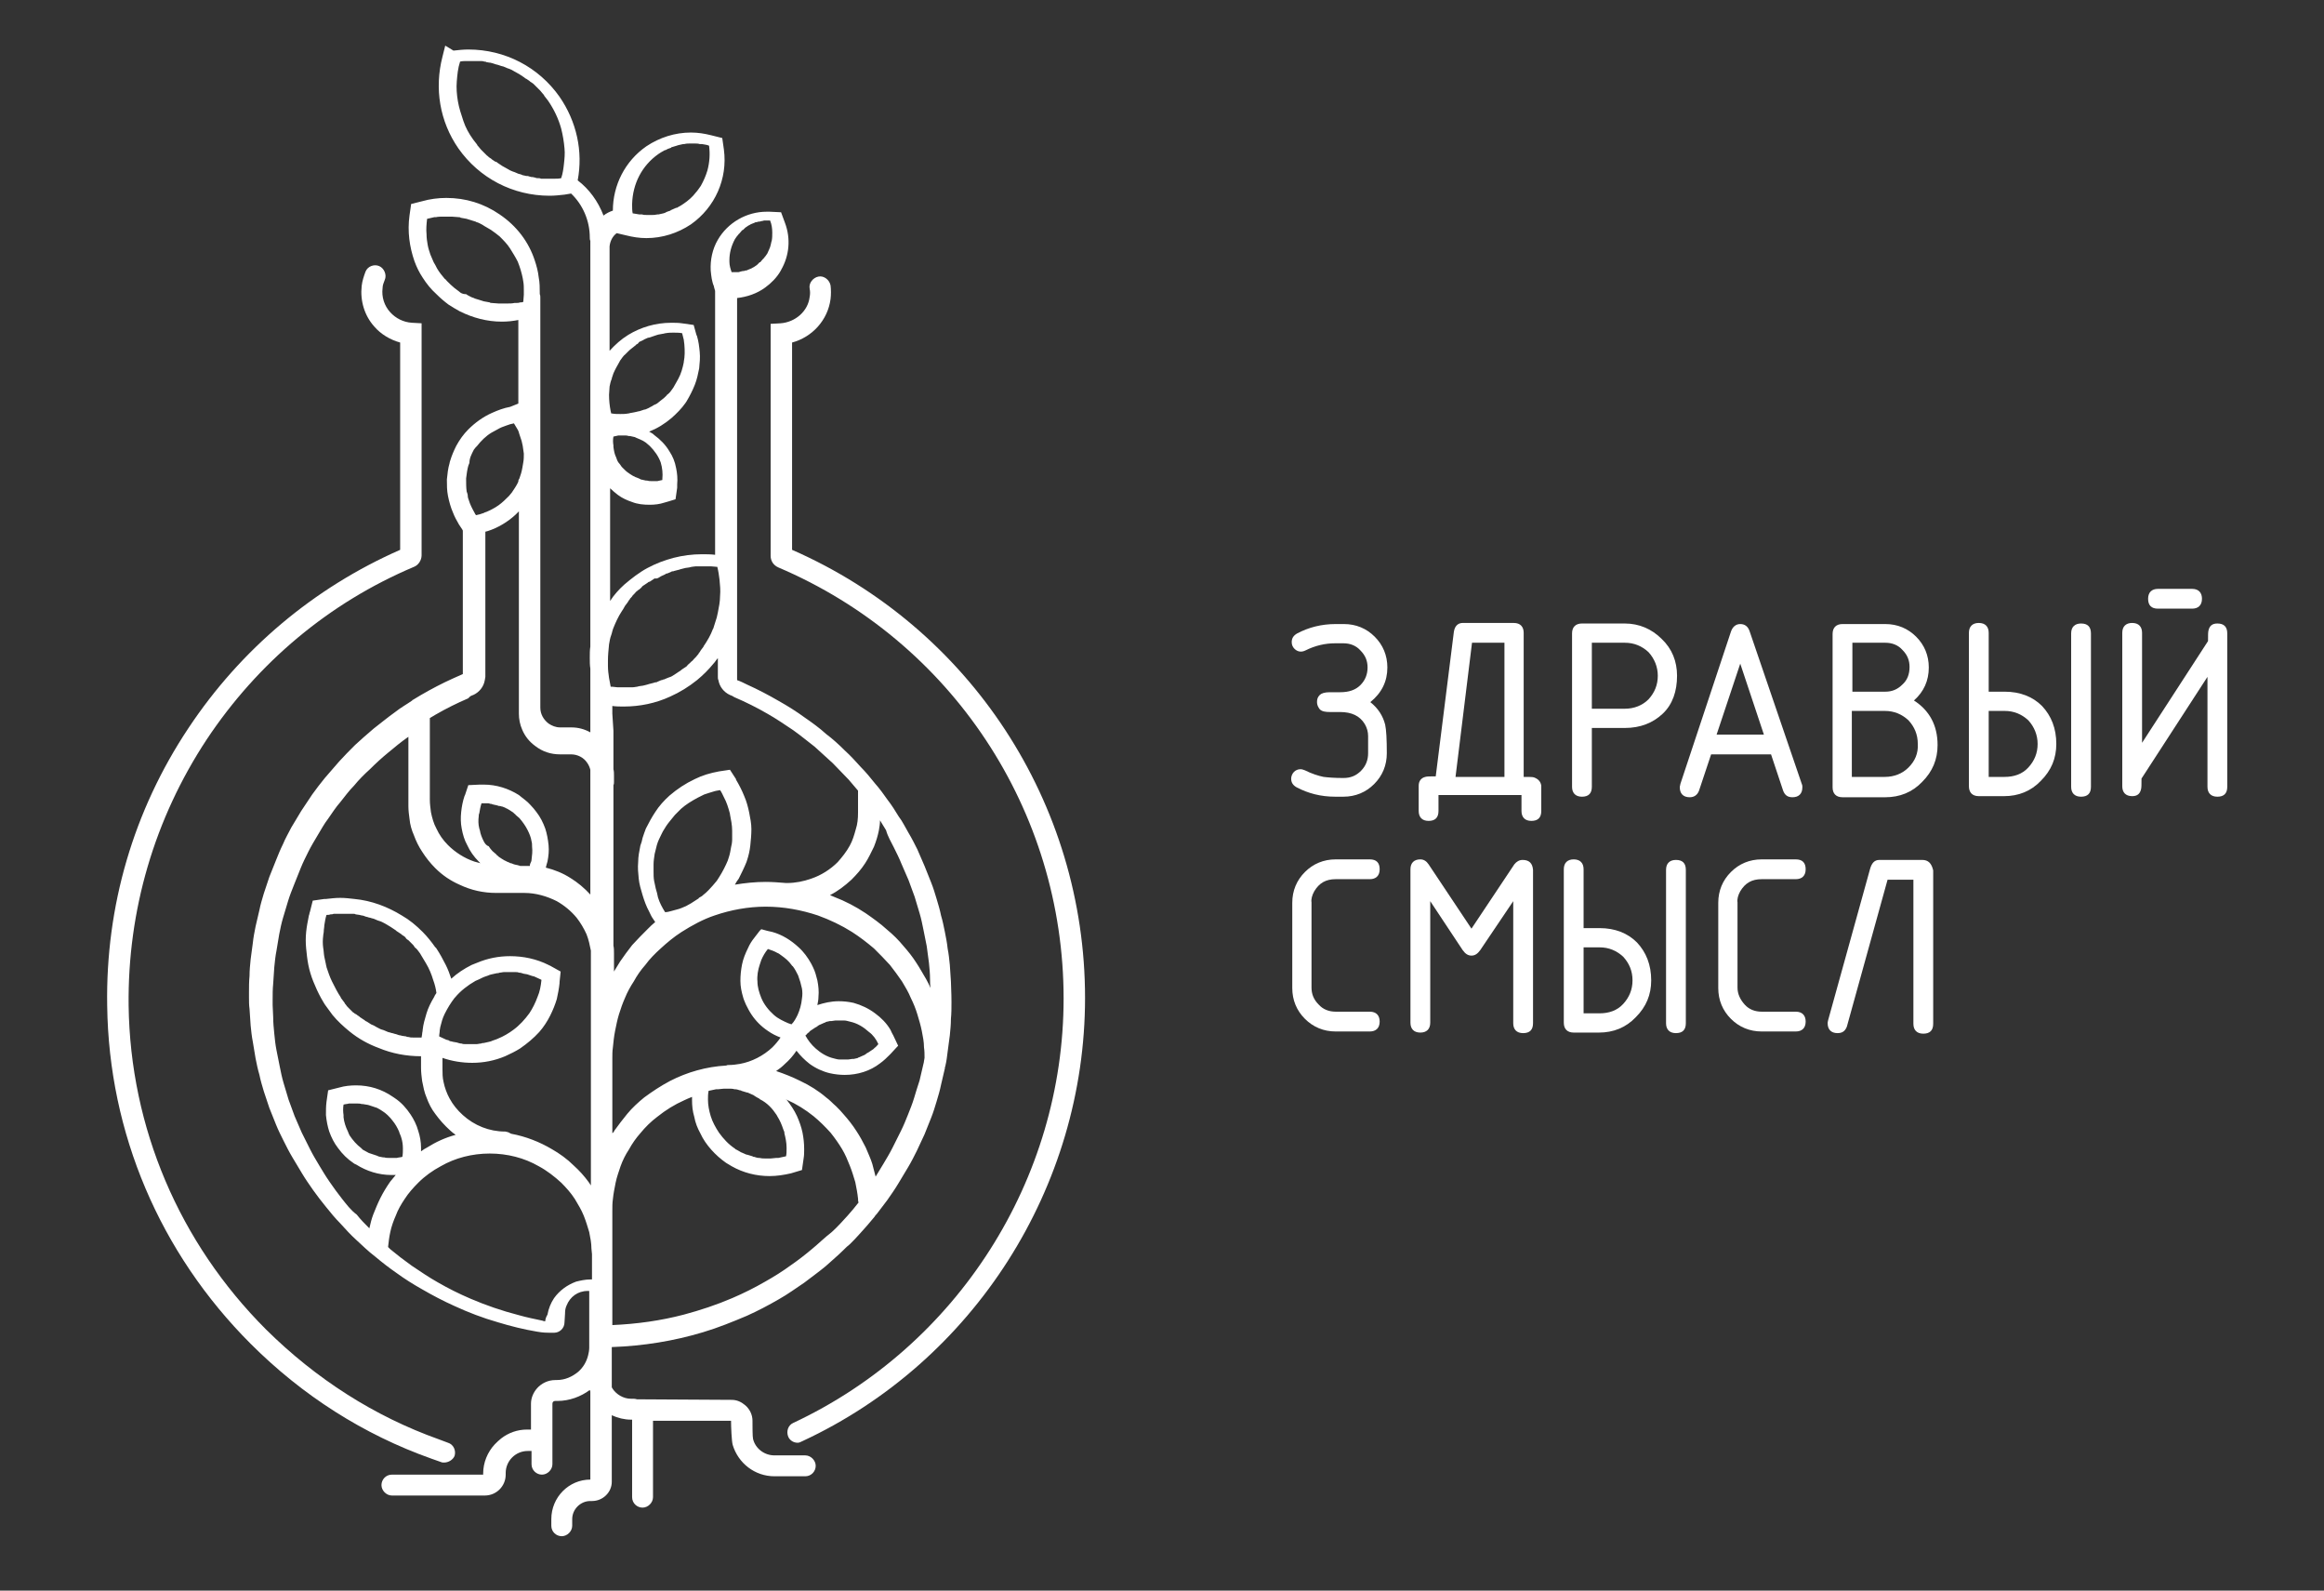 <?xml version="1.0" encoding="UTF-8"?> <!-- Generator: Adobe Illustrator 26.1.0, SVG Export Plug-In . SVG Version: 6.00 Build 0) --> <svg xmlns="http://www.w3.org/2000/svg" xmlns:xlink="http://www.w3.org/1999/xlink" id="Слой_1" x="0px" y="0px" viewBox="0 0 422.8 289.3" style="enable-background:new 0 0 422.8 289.3;" xml:space="preserve"><rect x="0" y="0" width="422.8" height="289.3" fill="#333333" stroke="none"/> <style type="text/css"> .st0{fill:#FFFFFF;} </style> <g id="Слой_1_00000067958741611266289350000017141564057256284847_"> <g> <g> <g> <path class="st0" d="M252.4,121.4c0-2.2-0.8-4.1-2.3-5.6c-1.5-1.5-3.4-2.3-5.6-2.3h-1.5c-2.6,0-4.9,0.6-7,1.7 c-0.7,0.4-1,0.9-1,1.6c0,0.5,0.2,0.9,0.5,1.2c0.5,0.5,1.2,0.7,2,0.3c1.8-0.9,3.6-1.3,5.4-1.3h1.5c1.2,0,2.3,0.4,3.1,1.3 c0.9,0.9,1.3,1.9,1.3,3.1s-0.4,2.3-1.3,3.2c-0.9,0.9-2.1,1.3-3.7,1.3c-0.2,0-0.6,0-1,0c-0.4,0-0.8,0-0.9,0 c-0.9,0-1.5,0.2-1.8,0.5c-0.4,0.4-0.5,0.8-0.5,1.3s0.2,0.9,0.5,1.3c0.4,0.4,1,0.5,1.9,0.5c0.2,0,0.5,0,0.9,0c0.4,0,0.7,0,0.9,0 c2.1,0,3.6,0.7,4.5,2.2c0.4,0.7,0.6,1.4,0.6,2.2v3.1c0,1.2-0.4,2.3-1.3,3.2c-0.9,0.9-1.9,1.3-3.2,1.3c-1.6,0-2.8-0.1-3.6-0.2 c-1-0.2-2.2-0.6-3.4-1.2c-0.3-0.1-0.5-0.2-0.8-0.2c-0.5,0-0.9,0.2-1.2,0.5c-0.3,0.3-0.5,0.8-0.5,1.2c0,0.7,0.3,1.2,1,1.6 c2.1,1.1,4.4,1.7,7,1.7h1.5c2.2,0,4.1-0.8,5.6-2.3c1.5-1.5,2.3-3.4,2.3-5.6c0-2.6-0.1-4.3-0.3-5.2c-0.4-1.6-1.3-3-2.7-4.1 C251.4,126,252.4,123.9,252.4,121.4z"></path> <path class="st0" d="M279.1,141.4c-0.2-0.1-0.9-0.1-1.9-0.1v-26.2c0-1.1-0.6-1.8-1.8-1.8h-9.3c-0.6,0-1.4,0.3-1.6,1.6l-3.3,26.3 c-1,0-1.6,0-1.9,0.1c-0.8,0.2-1.2,0.8-1.2,1.6v4.6c0,1.1,0.6,1.8,1.8,1.8s1.8-0.6,1.8-1.8v-2.9h15.1v2.9c0,1.1,0.6,1.8,1.8,1.8 s1.8-0.6,1.8-1.8v-4.6C280.3,142.2,279.9,141.7,279.1,141.4z M273.7,116.9v24.4h-8.9l3-24.4H273.7z"></path> <path class="st0" d="M295.6,113.4h-7.8c-1.1,0-1.8,0.6-1.8,1.8v27.9c0,1.1,0.6,1.8,1.8,1.8s1.8-0.6,1.8-1.8v-10.7h6 c2.8,0,5.1-0.9,6.9-2.6s2.6-4.1,2.6-6.9c0-2.6-0.9-4.9-2.8-6.7C300.5,114.4,298.2,113.4,295.6,113.4z M301.6,122.9 c0,1.7-0.6,3.1-1.7,4.3c-1.1,1.1-2.6,1.7-4.3,1.7h-6v-12h6c1.7,0,3.1,0.6,4.3,1.7C301,119.8,301.6,121.3,301.6,122.9z"></path> <path class="st0" d="M318.3,114.8c-0.3-0.9-0.9-1.3-1.7-1.3s-1.4,0.5-1.7,1.4l-9.2,27.7c0,0.2-0.1,0.3-0.1,0.6 c0,1.1,0.6,1.8,1.8,1.8c0.8,0,1.4-0.4,1.7-1.2l2.2-6.6h10.9l2.2,6.6c0.3,0.8,0.8,1.2,1.7,1.2c1.1,0,1.8-0.6,1.8-1.8 c0-0.2,0-0.4-0.1-0.6L318.3,114.8z M320.9,133.6h-8.6l4.3-12.9L320.9,133.6z"></path> <path class="st0" d="M348.2,127.4c1.8-1.6,2.7-3.6,2.7-6c0-2.2-0.8-4.1-2.3-5.6s-3.4-2.3-5.6-2.3h-7.8c-1.1,0-1.8,0.6-1.8,1.8 v27.9c0,1.1,0.6,1.8,1.8,1.8h7.8c2.6,0,4.9-0.9,6.7-2.8c1.9-1.9,2.8-4.1,2.8-6.7C352.5,131.9,351,129.2,348.2,127.4z M346.1,124.5c-0.9,0.9-1.9,1.3-3.1,1.3h-6v-8.9h6c1.2,0,2.3,0.4,3.1,1.3c0.9,0.9,1.3,1.9,1.3,3.1 C347.4,122.6,347,123.7,346.1,124.5z M347.2,139.6c-1.1,1.1-2.6,1.7-4.3,1.7h-6v-12h6c1.7,0,3.1,0.6,4.3,1.7 c1.1,1.2,1.7,2.6,1.7,4.3C349,137,348.4,138.4,347.2,139.6z"></path> <path class="st0" d="M364.7,125.8h-2.9v-10.7c0-1.1-0.6-1.8-1.8-1.8c-1.1,0-1.8,0.6-1.8,1.8v27.9c0,1.1,0.6,1.8,1.8,1.8h4.6 c2.6,0,4.9-0.9,6.7-2.8c1.9-1.9,2.8-4.1,2.8-6.7c0-2.8-0.9-5.1-2.6-6.9C369.8,126.7,367.5,125.8,364.7,125.8z M370.7,135.3 c0,1.7-0.6,3.1-1.7,4.3c-1.1,1.2-2.6,1.7-4.3,1.7h-2.9v-12h2.9c1.7,0,3.1,0.6,4.3,1.7C370.1,132.2,370.7,133.7,370.7,135.3z"></path> <path class="st0" d="M378.6,113.4c-1.1,0-1.8,0.6-1.8,1.8v27.9c0,1.1,0.6,1.8,1.8,1.8s1.8-0.6,1.8-1.8v-27.9 C380.4,114,379.8,113.4,378.6,113.4z"></path> <path class="st0" d="M403.4,113.4c-0.9,0-1.4,0.4-1.6,1.2c-0.1,0.3-0.1,0.9-0.1,2l-12,18.5v-20c0-1.1-0.6-1.8-1.8-1.8 c-1.1,0-1.8,0.6-1.8,1.8v27.9c0,1.1,0.6,1.8,1.8,1.8c0.9,0,1.4-0.4,1.6-1.2c0.1-0.3,0.1-0.9,0.1-2l12-18.5v20 c0,1.1,0.6,1.8,1.8,1.8s1.8-0.6,1.8-1.8v-27.9C405.2,114,404.6,113.4,403.4,113.4z"></path> <path class="st0" d="M392.6,110.7h6.2c1.1,0,1.8-0.6,1.8-1.8c0-1.1-0.6-1.8-1.8-1.8h-6.2c-1.1,0-1.8,0.6-1.8,1.8 S391.4,110.7,392.6,110.7z"></path> <path class="st0" d="M239.1,162.1c0.9-1.5,2.1-2.2,3.9-2.2h6.2c1.1,0,1.8-0.6,1.8-1.8s-0.6-1.8-1.8-1.8h-6.2 c-2.2,0-4.1,0.8-5.6,2.3c-1.5,1.5-2.3,3.4-2.3,5.6v15.5c0,2.2,0.8,4.1,2.3,5.6c1.5,1.5,3.4,2.3,5.6,2.3h6.2 c1.1,0,1.8-0.6,1.8-1.8c0-1.1-0.6-1.8-1.8-1.8h-6.2c-1.2,0-2.3-0.4-3.1-1.3c-0.9-0.9-1.3-1.9-1.3-3.1v-15.5 C238.5,163.6,238.7,162.8,239.1,162.1z"></path> <path class="st0" d="M277,156.4c-0.6,0-1.1,0.3-1.5,0.8l-7.8,11.7l-7.8-11.7c-0.4-0.6-0.9-0.9-1.5-0.9c-1.1,0-1.8,0.6-1.8,1.8 v27.9c0,1.1,0.6,1.8,1.8,1.8c1.1,0,1.8-0.6,1.8-1.8v-22.1l5.9,8.9c0.5,0.7,1,1,1.6,1c0.6,0,1.1-0.3,1.6-1l6-8.9v22.2 c0,1.1,0.6,1.8,1.8,1.8s1.8-0.6,1.8-1.8v-27.9C278.8,157,278.2,156.4,277,156.4z"></path> <path class="st0" d="M291,168.8h-2.9v-10.7c0-1.1-0.6-1.8-1.8-1.8c-1.1,0-1.8,0.6-1.8,1.8v27.9c0,1.1,0.6,1.8,1.8,1.8h4.6 c2.6,0,4.9-0.9,6.7-2.8c1.9-1.9,2.8-4.1,2.8-6.7c0-2.8-0.9-5.1-2.6-6.9C296.1,169.7,293.8,168.8,291,168.8z M297,178.3 c0,1.7-0.6,3.1-1.7,4.3c-1.1,1.2-2.6,1.7-4.3,1.7h-2.9v-12h2.9c1.7,0,3.1,0.6,4.3,1.7C296.4,175.2,297,176.6,297,178.3z"></path> <path class="st0" d="M304.9,156.4c-1.1,0-1.8,0.6-1.8,1.8v27.9c0,1.1,0.6,1.8,1.8,1.8s1.8-0.6,1.8-1.8v-27.9 C306.7,157,306.1,156.4,304.9,156.4z"></path> <path class="st0" d="M316.6,162.1c0.9-1.5,2.1-2.2,3.9-2.2h6.2c1.1,0,1.8-0.6,1.8-1.8s-0.6-1.8-1.8-1.8h-6.2 c-2.2,0-4.1,0.8-5.6,2.3c-1.5,1.5-2.3,3.4-2.3,5.6v15.5c0,2.2,0.8,4.1,2.3,5.6c1.5,1.5,3.4,2.3,5.6,2.3h6.2 c1.1,0,1.8-0.6,1.8-1.8c0-1.1-0.6-1.8-1.8-1.8h-6.2c-1.2,0-2.3-0.4-3.1-1.3s-1.3-1.9-1.3-3.1v-15.5 C316,163.6,316.2,162.8,316.6,162.1z"></path> <path class="st0" d="M349.7,156.4h-7.8c-0.9,0-1.4,0.6-1.7,1.7l-7.6,27.4c-0.1,0.4-0.1,0.5-0.1,0.6c0,1.1,0.6,1.8,1.8,1.8 c0.9,0,1.4-0.4,1.7-1.2l7.4-26.7h4.7v26.2c0,1.1,0.6,1.8,1.8,1.8s1.8-0.6,1.8-1.8v-27.9C351.4,157,350.8,156.4,349.7,156.4z"></path> </g> </g> </g> <g> <path class="st0" d="M80.8,266c-0.2,0-0.4,0-0.6-0.1c-0.6-0.2-1.1-0.4-1.7-0.6c-12.4-4.4-23.5-11.5-32.9-20.9 c-16.5-16.5-25.8-38.3-26.1-61.5c-0.3-18.1,4.8-35.5,14.8-50.5c9.5-14.3,22.8-25.5,38.5-32.4V62.3c-1.8-0.5-3.5-1.5-4.7-2.9 c-1.8-2-2.6-4.7-2.3-7.4c0.1-0.9,0.4-1.8,0.7-2.6c0.4-1,1.6-1.4,2.5-1s1.4,1.6,1,2.5c-0.2,0.5-0.4,1-0.4,1.5 c-0.2,1.6,0.3,3.2,1.4,4.4c1,1.1,2.4,1.8,3.9,1.9l1.8,0.1V101c0,0.9-0.6,1.8-1.4,2.1c-15.4,6.5-28.4,17.4-37.7,31.4 c-9.5,14.4-14.4,31.1-14.2,48.4c0.3,22.2,9.2,43.1,25,58.9c9.1,9,19.7,15.8,31.5,20c0.5,0.2,1.1,0.4,1.6,0.6 c1,0.3,1.5,1.4,1.2,2.4C82.4,265.5,81.6,266,80.8,266z M73.6,99.6L73.6,99.6L73.6,99.6z M145.1,262.4c-0.7,0-1.4-0.4-1.7-1.1 c-0.4-1,0-2.1,0.9-2.5c29.9-14,49.2-44.3,49.2-77.2c0-34.2-20.4-65-51.9-78.4c-0.9-0.4-1.4-1.2-1.4-2.1V58.9l1.8-0.1 c2.7-0.2,5-2.2,5.3-4.8c0.1-0.5,0.1-1,0-1.5c-0.2-1,0.6-2,1.6-2.2c1-0.2,2,0.6,2.2,1.6c0.1,0.8,0.1,1.7,0,2.5 c-0.5,3.8-3.3,6.9-7,7.9V100c32.4,14.2,53.3,46.1,53.3,81.5c0,34.4-20.2,66.1-51.4,80.6C145.6,262.3,145.4,262.4,145.1,262.4z"></path> <g> <path class="st0" d="M173,178.5c-0.1-1-0.1-2-0.2-3c-0.1-1-0.2-2-0.4-3c-0.1-1-0.3-2-0.5-3c-0.2-1-0.4-2-0.7-3 c-0.2-1-0.5-2-0.8-3c-0.3-1-0.6-2-1-3c-0.4-1-0.8-2-1.2-3c-0.4-1-0.9-2-1.3-3c-0.5-1-1-2-1.6-3c-0.6-1-1.1-2.1-1.8-3 c-0.6-1-1.3-2.1-2-3c-0.7-1-1.5-2.1-2.3-3c-0.8-1-1.7-2.1-2.6-3c-0.9-1-1.9-2.1-2.9-3c-1.1-1.1-2.2-2.1-3.4-3 c-1.2-1.1-2.6-2.1-3.9-3c-1.5-1.1-3.1-2.1-4.7-3c-1.9-1.1-3.8-2.1-5.8-3c-0.6-0.3-1.2-0.6-1.8-0.8v-2.2v-3v-3v-3v-3v-3.1v-3v-3 v-3v-3v-3v-3v-3v-3v-3v-3v-3v-3v-3v-3v-3v-3v-3v-1.2c1.8-0.2,3.6-0.8,5.1-1.9c1.1-0.8,2.1-1.8,2.8-3c0-0.1,0.1-0.1,0.1-0.2 c1.5-2.6,1.8-5.7,0.7-8.6l-0.7-1.9l-2.1-0.1c-0.2,0-0.3,0-0.5,0c-3.7,0-7.1,2-8.9,5.1c-1,1.7-1.4,3.7-1.3,5.6 c0.1,1,0.2,2,0.6,2.9l0,0.1l0.2,0.7v2.4v3v3v3v3v3v3v3v3v3v3v3v3v3v3v3v0.6c-0.8-0.1-1.6-0.1-2.4-0.1c-3.5,0-6.9,0.9-9.9,2.5 c-1.5,0.8-2.9,1.9-4.2,3c-1,0.9-1.9,1.9-2.6,3v-3v-3v-3v-3v-3v-3v-2.5c0.4,0.4,0.9,0.8,1.4,1.2c0.8,0.6,1.7,1,2.6,1.3 c1,0.4,2.1,0.5,3.2,0.5c0.9,0,1.8-0.1,2.7-0.4l0.7-0.2l1.3-0.4l0.3-2.1c0-0.2,0-0.4,0-0.6c0.1-1,0-2.1-0.2-3 c-0.2-1.1-0.6-2.1-1.2-3c-0.7-1.2-1.7-2.2-2.8-3c0,0-0.1-0.1-0.1-0.1c-0.2-0.2-0.5-0.3-0.8-0.5c1.5-0.6,2.8-1.4,4.1-2.5 c0.9-0.8,1.8-1.7,2.5-2.7c0.1-0.1,0.1-0.2,0.2-0.3c0.6-1,1.1-2,1.5-3c0.4-1,0.6-2,0.8-3c0.1-1,0.2-2,0.1-3 c-0.1-1-0.2-1.9-0.5-2.9l-0.1-0.2l-0.5-1.8l-2.1-0.3c-0.7-0.1-1.3-0.1-2-0.1c-2.8,0-5.5,0.8-7.8,2.2c-1.3,0.8-2.4,1.8-3.4,2.9 v-2.9v-3v-3v-3v-3v-4c0-0.1,0-0.1,0-0.1c0.1-1,0.6-1.9,1.3-2.4l1.7,0.4c1.2,0.3,2.4,0.5,3.7,0.5c2.9,0,5.7-0.9,8.1-2.5 c4.4-3.1,6.7-8.3,6-13.6l-0.3-2.1l-2-0.5c-1.2-0.3-2.4-0.5-3.7-0.5c-2.9,0-5.7,0.9-8.1,2.5c-3.9,2.7-6.1,7.1-6.1,11.7 c-0.6,0.2-1.2,0.5-1.7,0.9c-1-2.6-2.6-4.8-4.7-6.4c1-5.3-0.2-10.7-3.3-15.2c-3.8-5.4-9.9-8.6-16.6-8.6l0,0 c-0.9,0-1.8,0.1-2.7,0.2L81,8.3l-0.5,2c-1.5,5.8-0.5,11.8,2.9,16.7c3.8,5.4,9.9,8.6,16.6,8.6c0.9,0,1.8-0.1,2.7-0.2l1.2-0.2 c2.1,2,3.4,4.9,3.4,8c0,0.2,0,0.4,0.1,0.6c0,0,0,0,0,0v3.7v3v3v3v3v3v3v3v3v3v3v3v3v3v3v3v3v3v3v3v3v3v3v3v1.1 c-0.1,0.6-0.1,1.3-0.1,2c0,0.7,0,1.4,0.1,2v1v3v3v3v1.6c-1.1-0.6-2.2-0.9-3.5-0.9h-2c-0.8,0-1.5-0.3-2.1-0.7 c-0.9-0.7-1.5-1.7-1.5-2.9v-0.1v-3v-3v-3v-3v-3v-3v-3v-3.1v-3v-3v-3v-3v-3v-3v-3v-3v-3v-3v-3v-3v-3v-3v-3v-3v-2.4 c0-0.2,0-0.4-0.1-0.6c0-0.1,0-0.1,0-0.1c0-1,0-2-0.2-3c-0.1-1-0.4-2.1-0.7-3c-1.1-3.4-3.3-6.3-6.4-8.4c-2.9-2-6.2-3-9.7-3 c-1.5,0-3,0.2-4.4,0.6l-2,0.5l-0.3,2.1c-0.4,2.9,0,5.7,0.9,8.3c0.4,1.1,0.9,2.1,1.5,3c0.7,1.1,1.5,2.1,2.5,3 c0.7,0.7,1.4,1.3,2.2,1.9c0.6,0.4,1.3,0.8,2,1.2c2.4,1.2,5,1.9,7.7,1.9c1,0,2-0.1,3-0.3v1.5v3v3v3v3v1.7L92.8,74 c-1.1,0.2-2.2,0.6-3.3,1.1c-1.6,0.7-3.1,1.8-4.3,3c-0.9,0.9-1.6,1.9-2.2,3c-0.4,0.8-0.8,1.7-1.1,2.7c0,0.1-0.1,0.2-0.1,0.4 c-0.3,1-0.4,2-0.5,3c0,1,0,2,0.2,3c0.2,1,0.5,2.1,0.9,3c0.3,0.8,0.7,1.5,1.1,2.2l0.6,0.9l0.1,0.2v2.9v3v3v3v3v3v3v3v2.2 c-0.6,0.3-1.2,0.5-1.8,0.8c-2,0.9-3.9,1.9-5.8,3c-0.5,0.3-1,0.6-1.5,0.9c0,0-0.1,0-0.1,0.1c-1,0.7-2.1,1.3-3.1,2.1 c-1.4,1-2.6,2-3.9,3c-1.2,1-2.3,2-3.4,3c-1,1-2,2-2.9,3c-0.9,1-1.7,2-2.6,3c-0.8,1-1.6,2-2.3,3c-0.7,1-1.3,2-2,3 c-0.6,1-1.2,2-1.8,3c-0.5,1-1.1,2-1.5,3c-0.5,1-0.9,2-1.3,3c-0.4,1-0.8,2-1.2,3c-0.3,1-0.7,2-1,3c-0.3,1-0.6,2-0.8,3 c-0.2,1-0.5,2-0.7,3c-0.2,1-0.4,2-0.5,3c-0.1,1-0.3,2-0.4,3c-0.1,1-0.2,2-0.2,3c-0.1,1-0.1,2-0.1,3c0,0.3,0,0.6,0,0.9 c0,0.7,0,1.4,0.1,2.1c0.1,1,0.1,2,0.2,3c0.1,1,0.2,2,0.4,3c0.2,1,0.3,2,0.5,3c0.2,1,0.4,2,0.7,3c0.2,1,0.5,2,0.8,3 c0.3,1,0.7,2,1,3c0.4,1,0.8,2,1.2,3c0.4,1,0.9,2,1.4,3c0.5,1,1,2,1.6,3c0.6,1,1.2,2,1.8,3c0.6,1,1.3,2,2,3c0.7,1,1.5,2,2.3,3 c0.8,1,1.7,2.1,2.6,3c0.9,1,1.9,2.1,2.9,3c1.1,1,2.2,2.1,3.4,3c1.3,1.1,2.6,2.1,3.9,3c1.5,1.1,3.1,2.1,4.7,3 c1.9,1.1,3.8,2.1,5.8,3c2.6,1.2,5.2,2.2,8,3c2.3,0.7,4.7,1.3,7.1,1.7c1.1,0.2,1.9,0.2,2.3,0.2c0.4,0,0.6,0,0.7,0c0,0,0.1,0,0.1,0 c1,0,1.9-0.8,1.9-1.9v0l0.1-1.6c0,0,0,0,0-0.1c0-0.5,0.1-1,0.3-1.4c0.6-1.5,2-2.6,3.8-2.6h0.3c0,0,0,0,0,0v2.6v3v3v0.1l0,1.6 c0,0.5-0.1,1-0.2,1.4c-0.3,1.2-0.9,2.2-1.8,3c-1.1,0.9-2.4,1.5-3.9,1.5H101c-1.3,0-2.5,0.6-3.3,1.5c-0.7,0.8-1.1,1.8-1.1,2.8v0.2 v3v1.5h-0.7c-1.8,0-3.4,0.6-4.7,1.6c-0.4,0.3-0.8,0.7-1.2,1.1c-1.3,1.4-2.1,3.3-2.1,5.3v0.2H71.3c-1.1,0-1.9,0.9-1.9,1.9 s0.9,1.9,1.9,1.9h16.9c2.1,0,3.8-1.7,3.8-3.8v-0.3c0-2.2,1.8-4,4-4h0.7v2.4c0,1.1,0.9,1.9,1.9,1.9s1.9-0.9,1.9-1.9v-2.1v-2.7v-3 v-3v-0.2c0-0.3,0.2-0.5,0.5-0.5h0.4c2.2,0,4.3-0.8,5.9-2c0,0.1,0.1,0.2,0.1,0.3v2.4v3v3v3v4.6c-3.9,0-7.1,3.2-7.1,7.2v1.2 c0,1.1,0.9,1.9,1.9,1.9s1.9-0.9,1.9-1.9v-1.2c0-1.8,1.5-3.3,3.3-3.3h0.3c2,0,3.6-1.6,3.6-3.5v-5v-3v-3v-1.1 c1.1,0.5,2.3,0.8,3.5,0.8h0.2v0.3v3v2.8v8c0,1.1,0.9,1.9,1.9,1.9s1.9-0.9,1.9-1.9v-8.3v-2.4v-3v-0.2l12.8,0h1.4v0.1v0.1 c0,0.8,0.1,3.5,0.3,4.2c1,3.3,4,5.7,7.6,5.7h5.6c1.1,0,1.9-0.9,1.9-1.9s-0.9-1.9-1.9-1.9h-5.6c-1.9,0-3.5-1.3-3.9-3 c-0.1-0.3-0.1-2.6-0.1-3v-0.1v-0.2c0-1.1-0.5-2.1-1.3-2.8c-0.7-0.6-1.5-1-2.5-1l-17.2-0.1c-0.3-0.1-0.5-0.1-0.8-0.1h-0.3 c-1.4,0-2.7-0.8-3.4-1.9c0-0.1-0.1-0.1-0.1-0.2v-2.9v-3v-3V245c5.7-0.2,11.3-1.1,16.6-2.7c2.7-0.8,5.4-1.9,8-3 c2-0.9,3.9-1.9,5.8-3c1.6-0.9,3.1-2,4.6-3c1.3-1,2.7-2,3.9-3c1.1-1,2.3-2,3.3-3c0.4-0.4,0.7-0.7,1.1-1c0.6-0.6,1.3-1.3,1.9-2 c0.9-1,1.8-2,2.6-3c0.1-0.2,0.2-0.3,0.4-0.5c0,0,0,0,0,0c0.6-0.8,1.3-1.7,1.9-2.5c0.7-1,1.4-2,2-3c0.6-1,1.2-2,1.8-3 c0.6-1,1.1-2,1.6-3c0.5-1,0.9-2,1.4-3c0.4-1,0.8-2,1.2-3c0.4-1,0.7-2,1-3c0.3-1,0.6-2,0.8-3c0.2-1,0.5-2,0.7-3 c0-0.1,0-0.3,0.1-0.4c0,0,0-0.1,0-0.1c0.2-0.8,0.3-1.7,0.4-2.5c0.1-1,0.3-2,0.4-3c0.1-1,0.2-2,0.2-3c0.1-1,0.1-2,0.1-3 c0,0,0,0,0-0.1C173.1,180.4,173,179.4,173,178.5z M133.7,43.5c0.2-0.3,0.4-0.6,0.6-0.8c0.1-0.1,0.1-0.2,0.2-0.2 c0.1-0.2,0.3-0.3,0.4-0.5c0.1-0.1,0.2-0.2,0.3-0.2c0.1-0.1,0.3-0.3,0.4-0.4c0.1-0.1,0.2-0.1,0.3-0.2c0.1-0.1,0.3-0.2,0.5-0.3 c0.1-0.1,0.2-0.1,0.4-0.2c0.2-0.1,0.3-0.1,0.5-0.2c0.1-0.1,0.3-0.1,0.4-0.1c0.2-0.1,0.3-0.1,0.5-0.1c0.1,0,0.3-0.1,0.4-0.1 c0.2,0,0.3-0.1,0.5-0.1c0.1,0,0.3,0,0.4,0c0.1,0,0.2,0,0.3,0s0.2,0,0.3,0c0.3,0.7,0.4,1.5,0.4,2.2c0,0.5,0,1-0.1,1.5 c-0.1,0.2-0.1,0.5-0.2,0.8c-0.1,0.5-0.4,1-0.6,1.5c-0.2,0.3-0.4,0.6-0.6,0.8c-0.1,0.1-0.1,0.2-0.2,0.2c-0.1,0.2-0.3,0.3-0.4,0.5 c-0.1,0.1-0.1,0.1-0.2,0.1c0,0-0.1,0.1-0.1,0.1c-0.1,0.1-0.3,0.3-0.4,0.4c-0.1,0.1-0.2,0.1-0.3,0.2c-0.1,0.1-0.3,0.2-0.5,0.3 c-0.1,0.1-0.2,0.1-0.4,0.2c-0.2,0.1-0.3,0.1-0.5,0.2c-0.1,0.1-0.3,0.1-0.4,0.1c-0.2,0.1-0.3,0.1-0.5,0.1c-0.1,0-0.3,0.1-0.4,0.1 c-0.1,0-0.2,0.1-0.4,0.1v0c-0.1,0-0.1,0-0.1,0c-0.1,0-0.3,0-0.4,0c-0.2,0-0.4,0-0.7,0c-0.2-0.6-0.4-1.2-0.4-1.9 c0-0.1,0-0.2,0-0.3C132.7,46.1,133,44.8,133.7,43.5z M119.8,28c0.3-0.2,0.6-0.4,1-0.6c0.1-0.1,0.2-0.1,0.3-0.1 c0.3-0.2,0.6-0.3,0.9-0.4c0.1,0,0.1,0,0.1-0.1c0.3-0.1,0.7-0.2,1-0.3c0.1,0,0.2-0.1,0.3-0.1c0.3-0.1,0.6-0.1,0.9-0.2 c0.1,0,0.1,0,0.2,0c0.4-0.1,0.7-0.1,1-0.1c0.1,0,0.2,0,0.2,0c0.2,0,0.3,0,0.5,0c0.1,0,0.1,0,0.2,0c0.3,0,0.6,0,0.9,0.1 c0.1,0,0.3,0,0.4,0c0.4,0.1,0.9,0.1,1.3,0.3c0.2,1.5,0.1,3-0.3,4.5c-0.3,1-0.7,1.9-1.2,2.8c-0.3,0.4-0.6,0.9-0.9,1.2 c-0.6,0.8-1.4,1.5-2.3,2.1c-0.3,0.2-0.6,0.4-1,0.6c-0.1,0.1-0.2,0.1-0.3,0.1c-0.3,0.1-0.6,0.3-0.9,0.4c-0.1,0-0.1,0-0.1,0.1 c-0.3,0.1-0.7,0.2-1,0.4c-0.1,0-0.2,0.1-0.3,0.1c-0.3,0.1-0.6,0.1-0.9,0.2c-0.1,0-0.1,0-0.2,0c-0.4,0.1-0.7,0.1-1,0.1 c-0.1,0-0.2,0-0.2,0c-0.2,0-0.3,0-0.5,0c-0.1,0-0.1,0-0.2,0c-0.3,0-0.6,0-0.9-0.1c-0.1,0-0.3,0-0.4,0c-0.1,0-0.1,0-0.1,0 c-0.4-0.1-0.8-0.1-1.2-0.2c-0.1-0.5-0.1-1-0.1-1.5c0-0.1,0-0.2,0-0.2C115.1,33.4,116.8,30.1,119.8,28z M97.8,32.4 c-0.1,0-0.3,0-0.4-0.1c-0.2,0-0.4-0.1-0.5-0.1c0,0,0,0,0,0c-0.1,0-0.1,0-0.2,0c-0.1,0-0.3-0.1-0.4-0.1c-0.2-0.1-0.4-0.1-0.6-0.1 c-0.1,0-0.3-0.1-0.4-0.1c-0.1,0-0.1,0-0.1,0l0,0c-0.2-0.1-0.3-0.1-0.5-0.2c-0.1,0-0.3-0.1-0.4-0.1c-0.2-0.1-0.5-0.2-0.7-0.3 c-0.1,0-0.2-0.1-0.3-0.1c-0.3-0.1-0.7-0.3-1-0.5c0,0,0,0,0,0c-0.3-0.2-0.6-0.3-0.9-0.5c-0.1-0.1-0.2-0.1-0.3-0.2 c-0.2-0.1-0.4-0.3-0.6-0.4c-0.1-0.1-0.2-0.2-0.4-0.2c-0.2-0.1-0.4-0.3-0.6-0.4c-0.1-0.1-0.2-0.2-0.4-0.3 c-0.2-0.1-0.3-0.3-0.5-0.4c-0.1-0.1-0.2-0.2-0.3-0.3c-0.2-0.2-0.3-0.3-0.5-0.5c-0.1-0.1-0.2-0.2-0.3-0.3 c-0.2-0.2-0.3-0.4-0.5-0.6c-0.1-0.1-0.2-0.2-0.2-0.3c-0.2-0.3-0.5-0.6-0.7-0.9c-0.8-1.1-1.4-2.2-1.8-3.4s-0.8-2.4-1-3.6 c-0.2-1.2-0.3-2.4-0.2-3.6s0.2-2.4,0.6-3.6c0.4-0.1,0.8-0.1,1.1-0.1c0.1,0,0.3,0,0.4,0c0.2,0,0.5,0,0.7,0c0,0,0,0,0,0 c0,0,0,0,0.1,0c0.3,0,0.7,0,1,0c0.1,0,0.2,0,0.4,0c0.2,0,0.5,0,0.7,0.1c0.1,0,0.3,0,0.4,0.1c0.2,0,0.4,0.1,0.7,0.1 c0.1,0,0.3,0.1,0.4,0.1c0.2,0.1,0.4,0.1,0.6,0.2c0.1,0,0.3,0.1,0.4,0.1c0.2,0.1,0.4,0.1,0.6,0.2c0.1,0,0.3,0.1,0.4,0.1 c0.2,0.1,0.5,0.2,0.7,0.3c0.1,0,0.2,0.1,0.3,0.1c0.3,0.1,0.7,0.3,1,0.5l0,0c0.3,0.2,0.6,0.3,0.9,0.5c0.1,0.1,0.2,0.1,0.3,0.2 c0.2,0.1,0.4,0.3,0.6,0.4c0.1,0.1,0.2,0.2,0.3,0.2c0.2,0.1,0.4,0.3,0.6,0.4c0.1,0.1,0.2,0.2,0.4,0.3c0.2,0.1,0.4,0.3,0.5,0.4 c0.1,0.1,0.2,0.2,0.3,0.3c0.2,0.2,0.3,0.3,0.5,0.5c0.1,0.1,0.2,0.2,0.3,0.3c0.2,0.2,0.3,0.4,0.5,0.6c0.1,0.1,0.2,0.2,0.2,0.3 c0.2,0.3,0.5,0.6,0.7,0.9c1.1,1.6,1.9,3.3,2.4,5.1c0.3,1.2,0.5,2.4,0.6,3.6c0.1,0.9,0,1.9-0.1,2.8c-0.1,0.9-0.2,1.7-0.5,2.6 c-0.4,0.1-0.8,0.1-1.1,0.1c-0.2,0-0.3,0-0.5,0c-0.2,0-0.4,0-0.6,0c0,0-0.1,0-0.1,0c-0.3,0-0.7,0-1,0c-0.1,0-0.2,0-0.3,0 c0,0-0.1,0-0.1,0C98.3,32.4,98,32.4,97.8,32.4z M120.2,84.1c0.3,1,0.4,2,0.3,3c0,0.1,0,0.1,0,0.2c-0.3,0.1-0.6,0.1-0.9,0.2 c-0.1,0-0.2,0-0.3,0c-0.2,0-0.4,0-0.6,0c-0.1,0-0.1,0-0.1,0c-0.1,0-0.1,0-0.1,0c-0.3,0-0.5,0-0.8-0.1c-0.1,0-0.1,0-0.2,0 c-0.3-0.1-0.6-0.1-0.9-0.2c-0.1,0-0.1-0.1-0.2-0.1c-0.1,0-0.1-0.1-0.2-0.1c-0.2-0.1-0.3-0.1-0.5-0.2c-0.1,0-0.2-0.1-0.2-0.1 c-0.3-0.1-0.6-0.3-0.9-0.5l0,0c-0.3-0.2-0.6-0.4-0.8-0.6s-0.5-0.5-0.7-0.7c-0.2-0.3-0.4-0.6-0.6-0.8c-0.2-0.3-0.3-0.6-0.4-0.9 c-0.3-0.6-0.4-1.2-0.5-1.9c0-0.1,0-0.2,0-0.3c-0.1-0.5-0.1-1.1,0-1.6c0.3-0.1,0.6-0.1,0.9-0.2c0.1,0,0.2,0,0.3,0 c0.2,0,0.4,0,0.6,0c0.1,0,0.1,0,0.1,0c0.1,0,0.1,0,0.1,0c0.3,0,0.5,0,0.8,0.1c0.1,0,0.1,0,0.2,0c0.3,0.1,0.6,0.1,0.9,0.2 c0.1,0,0.1,0.1,0.2,0.1c0.2,0.1,0.5,0.2,0.7,0.3c0.1,0,0.2,0.1,0.2,0.1c0.3,0.1,0.6,0.3,0.9,0.5c0.2,0.2,0.5,0.4,0.7,0.6 C119.1,82,119.8,83,120.2,84.1z M124.4,65.8c0,0.1,0,0.1,0,0.1c-0.2,1-0.5,2.1-1,3c-0.3,0.5-0.6,1.1-0.9,1.6 c-0.3,0.4-0.6,0.9-1,1.2c-0.1,0.1-0.2,0.1-0.2,0.2c0,0-0.1,0.1-0.1,0.1c-0.2,0.2-0.5,0.5-0.8,0.7c-0.1,0.1-0.3,0.2-0.5,0.4 c-0.2,0.2-0.5,0.4-0.8,0.5c-0.2,0.1-0.4,0.2-0.5,0.3c-0.3,0.1-0.5,0.3-0.8,0.4c-0.2,0.1-0.4,0.2-0.6,0.2 c-0.3,0.1-0.6,0.2-0.9,0.3c-0.1,0-0.1,0-0.1,0c-0.1,0-0.3,0.1-0.4,0.1c-0.3,0.1-0.6,0.1-1,0.2c-0.2,0-0.3,0.1-0.5,0.1 c-0.5,0.1-1,0.1-1.4,0.1c0,0,0,0-0.1,0l0,0c-0.5,0-1,0-1.5-0.1l0,0c0,0-0.1,0-0.1,0c0-0.1-0.1-0.3-0.1-0.4c-0.2-1-0.3-2-0.3-3 c0-0.5,0.1-1,0.1-1.5c0.1-0.5,0.2-1,0.4-1.4c0,0,0-0.1,0-0.1c0.1-0.3,0.2-0.6,0.3-0.9c0.3-0.7,0.7-1.4,1.1-2.1 c0-0.1,0.1-0.1,0.1-0.2l0,0c0.3-0.4,0.6-0.9,1-1.2c0.1-0.1,0.2-0.2,0.4-0.4c0.2-0.2,0.5-0.5,0.8-0.7c0.1-0.1,0.3-0.2,0.5-0.4 c0.1-0.1,0.2-0.1,0.2-0.2c0.2-0.1,0.4-0.2,0.5-0.4s0.4-0.2,0.5-0.3c0.3-0.1,0.5-0.3,0.8-0.4c0.2-0.1,0.4-0.2,0.6-0.2 c0.3-0.1,0.6-0.2,0.9-0.3c0.2-0.1,0.4-0.1,0.6-0.2c0.3-0.1,0.6-0.1,1-0.2c0.2,0,0.3-0.1,0.5-0.1c0.5-0.1,1-0.1,1.4-0.1 c0,0,0,0,0,0l0,0c0.5,0,1.1,0,1.6,0.1c0.1,0.4,0.2,0.8,0.3,1.2c0,0.3,0.1,0.6,0.1,0.8C124.6,63.8,124.6,64.8,124.4,65.8z M83.5,53c-0.3-0.2-0.5-0.4-0.8-0.6c-0.5-0.4-1-0.9-1.4-1.3c-0.1-0.1-0.2-0.3-0.4-0.4c-0.5-0.6-1-1.2-1.4-1.9 c-0.2-0.4-0.4-0.8-0.6-1.1c-0.2-0.5-0.4-0.9-0.6-1.4c-0.2-0.6-0.4-1.2-0.5-1.8s-0.2-1.2-0.2-1.9c-0.1-0.9,0-1.9,0.1-2.8 c0.4-0.1,0.9-0.2,1.3-0.3c0.1,0,0.2,0,0.3,0c0.4-0.1,0.9-0.1,1.3-0.1c0.1,0,0.1,0,0.2,0c0.2,0,0.4,0,0.5,0c0.2,0,0.4,0,0.6,0 c0.1,0,0.2,0,0.3,0c0.4,0,0.9,0.1,1.3,0.1c0.1,0,0.2,0,0.3,0.1c0.4,0.1,0.7,0.1,1.1,0.2c0.1,0,0.2,0.1,0.3,0.1 c0.4,0.1,0.9,0.3,1.3,0.4c0.1,0,0.1,0.1,0.2,0.1c0.4,0.1,0.7,0.3,1.1,0.5c0.1,0.1,0.2,0.1,0.3,0.2c0.4,0.2,0.8,0.5,1.2,0.7 c0.6,0.4,1.1,0.8,1.6,1.2c0.7,0.7,1.4,1.4,1.9,2.2c0.5,0.8,1,1.6,1.4,2.4c0.4,1,0.7,2,0.9,3c0,0.2,0.1,0.4,0.1,0.6 c0.1,0.5,0.1,1.1,0.1,1.6l0,0c0,0.3,0,0.5,0,0.8c0,0.4-0.1,0.9-0.1,1.3c-0.2,0.1-0.4,0.1-0.6,0.1v0c-0.2,0.1-0.5,0.1-0.7,0.1 c-0.1,0-0.2,0-0.3,0c-0.4,0.1-0.9,0.1-1.3,0.1c-0.1,0-0.1,0-0.2,0c-0.2,0-0.4,0-0.5,0c-0.2,0-0.4,0-0.6,0c-0.1,0-0.2,0-0.3,0 c-0.4,0-0.9-0.1-1.3-0.1c-0.1,0-0.2,0-0.3-0.1c-0.4-0.1-0.7-0.1-1.1-0.2c-0.1,0-0.2-0.1-0.3-0.1c-0.4-0.1-0.9-0.3-1.3-0.4 c-0.1,0-0.1-0.1-0.2-0.1c-0.4-0.1-0.7-0.3-1.1-0.5c-0.1-0.1-0.2-0.1-0.3-0.2c0,0-0.1,0-0.1,0C84.2,53.5,83.8,53.3,83.5,53z M162.6,154.1c0.5,1,1,2,1.4,3c0.4,1,0.9,2,1.3,3c0.4,1,0.7,2,1.1,3c0.3,1,0.6,2,0.9,3c0.3,1,0.5,2,0.7,3c0.2,1,0.4,2,0.6,3 c0.1,1,0.3,2,0.4,3c0.1,1,0.2,2,0.2,3c0,0.5,0,1,0.1,1.6c-0.2-0.5-0.5-1-0.8-1.6c-0.6-1-1.2-2.1-1.8-3c-0.7-1.1-1.5-2.1-2.3-3 c-0.9-1.1-1.9-2.1-3-3c-1.2-1.1-2.6-2.1-3.9-3c-1.8-1.2-3.7-2.2-5.8-3c-0.2-0.1-0.5-0.2-0.7-0.3c1.4-0.7,2.7-1.7,3.9-2.8 c0.9-0.9,1.8-1.9,2.5-3c0.6-0.9,1.1-2,1.6-3c0.4-1,0.7-2,0.9-3c0.1-0.6,0.2-1.2,0.2-1.8c0.4,0.6,0.7,1.2,1.1,1.8 C161.5,152.1,162.1,153.1,162.6,154.1z M119.3,161.6c-0.1-0.5-0.2-0.9-0.3-1.4c-0.1-0.6-0.1-1.1-0.1-1.7c0-0.5,0-0.9,0-1.3 c0-0.6,0.1-1.2,0.2-1.9c0.1-0.4,0.2-0.8,0.3-1.2c0-0.1,0.1-0.3,0.1-0.4c0.2-0.7,0.5-1.3,0.8-1.9c0.1-0.2,0.2-0.4,0.3-0.6 c0.4-0.7,0.8-1.3,1.3-1.9c0.3-0.4,0.6-0.7,0.9-1.1c0.4-0.4,0.7-0.7,1.1-1.1c0.9-0.8,1.9-1.4,3-2c0.4-0.2,0.8-0.4,1.2-0.6 c0.6-0.2,1.2-0.4,1.9-0.6c0.3-0.1,0.6-0.1,1-0.2c0.3,0.4,0.5,0.9,0.7,1.3c0.5,0.9,0.8,1.9,1.1,3c0,0,0,0.1,0,0.1 c0.2,1,0.4,2,0.4,3c0,0.5,0,1.1,0,1.6c0,0.5-0.1,1-0.2,1.4c-0.1,0.6-0.2,1.2-0.4,1.8c-0.1,0.4-0.3,0.9-0.5,1.3 c-0.5,1.1-1.1,2.1-1.7,3c-0.5,0.6-1,1.2-1.5,1.7c-0.3,0.3-0.6,0.6-1,0.9c-0.1,0.1-0.2,0.2-0.4,0.3c-0.1,0-0.1,0.1-0.2,0.1 c-0.1,0.1-0.2,0.1-0.2,0.2c-0.5,0.3-0.9,0.6-1.4,0.9c-0.3,0.2-0.6,0.3-0.9,0.5c-0.5,0.2-1.1,0.5-1.6,0.6 c-0.4,0.1-0.7,0.2-1.1,0.3l0,0c-0.4,0.1-0.7,0.2-1.1,0.2c-0.5-0.8-1-1.7-1.3-2.7C119.6,162.7,119.5,162.2,119.3,161.6z M120.1,104.9C120.1,104.9,120.1,104.9,120.1,104.9c0.3-0.2,0.7-0.3,1-0.5c0.1-0.1,0.2-0.1,0.3-0.1c0.2-0.1,0.5-0.2,0.7-0.3 c0.1-0.1,0.3-0.1,0.4-0.1c0.2-0.1,0.4-0.1,0.7-0.2c0.1,0,0.3-0.1,0.4-0.1c0.2-0.1,0.4-0.1,0.7-0.2c0.1,0,0.3-0.1,0.4-0.1 c0.2,0,0.5-0.1,0.7-0.1c0.1,0,0.3-0.1,0.4-0.1c0.2,0,0.5-0.1,0.8-0.1c0.1,0,0.2,0,0.4,0c0.4,0,0.7,0,1.1,0c0,0,0,0,0.1,0 c0,0,0,0,0,0c0.2,0,0.5,0,0.7,0c0.1,0,0.3,0,0.4,0c0.4,0,0.8,0.1,1.2,0.1c0,0,0,0,0,0c0.2,0.8,0.3,1.5,0.4,2.3c0.1,1,0.2,2,0.1,3 c0,1-0.2,2-0.4,3c-0.1,0.3-0.1,0.6-0.2,0.9c-0.2,0.6-0.4,1.3-0.6,1.9c0,0.1-0.1,0.2-0.1,0.2c-0.4,1.1-1,2.1-1.6,3 c-0.1,0.1-0.1,0.1-0.1,0.2c-0.2,0.3-0.5,0.6-0.7,1c-0.1,0.1-0.2,0.2-0.2,0.3c-0.2,0.2-0.3,0.4-0.5,0.6c-0.1,0.1-0.2,0.2-0.3,0.3 c-0.2,0.2-0.3,0.4-0.5,0.5c0,0-0.1,0.1-0.1,0.1c-0.1,0.1-0.1,0.1-0.2,0.2c-0.2,0.2-0.4,0.3-0.5,0.5c-0.1,0.1-0.2,0.2-0.4,0.3 c-0.2,0.1-0.4,0.3-0.6,0.4c-0.1,0.1-0.2,0.2-0.4,0.3c-0.2,0.1-0.4,0.3-0.6,0.4c-0.1,0.1-0.2,0.1-0.3,0.2c-0.3,0.2-0.6,0.4-1,0.5 c0,0,0,0,0,0c-0.2,0.1-0.3,0.1-0.5,0.2c-0.2,0.1-0.4,0.2-0.6,0.2c-0.1,0.1-0.2,0.1-0.3,0.1c-0.2,0.1-0.5,0.2-0.7,0.3 c-0.1,0.1-0.3,0.1-0.4,0.1c-0.2,0.1-0.4,0.1-0.7,0.2c-0.1,0-0.3,0.1-0.4,0.1c-0.2,0.1-0.4,0.1-0.7,0.2c-0.1,0-0.3,0.1-0.4,0.1 c-0.2,0-0.5,0.1-0.7,0.1c-0.1,0-0.3,0.1-0.4,0.1c-0.2,0-0.5,0.1-0.8,0.1c-0.1,0-0.2,0-0.4,0c-0.4,0-0.7,0-1.1,0c0,0,0,0-0.1,0 c0,0,0,0,0,0c-0.2,0-0.5,0-0.8,0c-0.1,0-0.3,0-0.4,0c-0.3,0-0.6-0.1-0.9-0.1c-0.1,0-0.2,0-0.3,0c-0.1-0.5-0.2-1-0.3-1.6 c-0.1-0.7-0.2-1.4-0.2-2.2c0-0.3,0-0.6,0-0.9c0-1,0.1-2,0.2-3c0.1-0.6,0.2-1.2,0.4-1.7c0.1-0.2,0.1-0.4,0.2-0.7s0.1-0.4,0.2-0.6 c0.4-1,0.9-2.1,1.5-3c0.2-0.3,0.4-0.6,0.6-1c0.2-0.3,0.5-0.6,0.7-1c0.1-0.1,0.2-0.2,0.2-0.3c0.2-0.2,0.4-0.4,0.5-0.6 c0.1-0.1,0.1-0.1,0.2-0.2c0,0,0.1-0.1,0.1-0.1c0.2-0.2,0.3-0.4,0.5-0.5c0.1-0.1,0.2-0.2,0.4-0.3c0.2-0.2,0.4-0.3,0.5-0.5 c0.1-0.1,0.2-0.2,0.4-0.3c0.2-0.1,0.4-0.3,0.6-0.4c0.1-0.1,0.2-0.2,0.4-0.2c0.2-0.1,0.4-0.3,0.6-0.4c0.1-0.1,0.2-0.1,0.3-0.2 c0,0,0,0,0,0C119.5,105.3,119.8,105.1,120.1,104.9z M111.4,129.8v-1.4c0.7,0.1,1.4,0.1,2.1,0.1c2.9,0,5.8-0.6,8.4-1.8 c1.8-0.8,3.4-1.8,4.9-3c1.1-0.9,2.1-1.9,3-3c0.3-0.3,0.5-0.7,0.8-1v1v2.4c0,0.2,0,0.4,0.1,0.6c0.2,1.2,1,2.2,2.1,2.7 c0.3,0.1,0.5,0.2,0.8,0.4c2.1,0.9,4.1,1.9,6,3c1.6,0.9,3.2,2,4.7,3c1.4,1,2.6,2,3.9,3c1.1,1,2.2,2,3.3,3c1,1,1.9,2,2.9,3 c0.6,0.7,1.2,1.4,1.7,2v1v3v0c0,1.1-0.1,2.1-0.4,3c-0.3,1.1-0.6,2.1-1.1,3c-0.6,1.1-1.4,2.1-2.2,3c-1.3,1.3-3,2.4-4.8,3 c-1.4,0.5-2.9,0.8-4.4,0.8c-0.1,0-0.1,0-0.2,0c-1.2-0.1-2.5-0.2-3.7-0.2c-1.9,0-3.8,0.2-5.6,0.5c0.2-0.4,0.4-0.7,0.7-1.1 c0.5-1,1-2,1.4-3c0-0.1,0.1-0.2,0.1-0.3c0.3-0.9,0.5-1.8,0.6-2.7c0.1-1,0.2-2,0.2-3c0-1-0.2-2-0.4-3c-0.2-1-0.5-2.1-0.9-3 c-0.4-1-0.9-2-1.5-3l0-0.1l-1.1-1.7l-2,0.3c-1.6,0.3-3,0.7-4.4,1.4c-1.7,0.8-3.2,1.8-4.6,3c-1,0.9-1.9,1.9-2.6,3 c-0.6,0.9-1.2,2-1.7,3c-0.2,0.5-0.4,1.1-0.6,1.7c-0.1,0.5-0.2,0.9-0.4,1.4c-0.2,1-0.4,2-0.4,3c-0.1,1,0,2,0.1,3 c0.1,1,0.4,2,0.7,3c0.3,1,0.7,2.1,1.2,3c0.2,0.4,0.4,0.9,0.7,1.3l0.4,0.6c-0.5,0.4-0.9,0.8-1.3,1.2c-1,1-2,2-2.9,3 c-0.8,1-1.5,2-2.2,3c-0.4,0.6-0.7,1.2-1.1,1.8c0-0.1,0-0.1,0-0.2v-1.5v-1.6c0-0.5,0-1-0.1-1.4c0-0.1,0-0.2,0-0.2v-2.8v-3v-3v-3 v-3v-3v-3v-3v-3v-2.2c0.1-0.2,0.1-0.4,0.1-0.6v-0.3V141c0-0.4,0-0.7-0.1-1.1v-1v-3v-3L111.4,129.8L111.4,129.8z M86.2,81.8 c0.2-0.3,0.4-0.5,0.6-0.7c0.7-0.9,1.6-1.8,2.6-2.4c0.4-0.2,0.7-0.4,1.1-0.6c0.5-0.3,1-0.5,1.6-0.7c0.5-0.2,0.9-0.3,1.4-0.4 c0.2,0.3,0.4,0.7,0.6,1c0.2,0.3,0.3,0.6,0.4,1c0.1,0.4,0.3,0.8,0.4,1.2c0.1,0.3,0.1,0.6,0.2,0.9c0.1,0.5,0.1,0.9,0.2,1.4 c0,0.5,0,1.1-0.1,1.6c-0.1,0.6-0.2,1.3-0.4,2c-0.1,0.3-0.2,0.6-0.3,0.9c0,0.1-0.1,0.1-0.1,0.2c-0.1,0.1-0.1,0.3-0.1,0.4 c-0.3,0.7-0.8,1.4-1.2,2c-0.2,0.2-0.3,0.4-0.5,0.6c-0.6,0.6-1.2,1.2-1.9,1.7c-0.7,0.5-1.5,0.9-2.2,1.2c-0.1,0-0.2,0.1-0.3,0.1 c-0.1,0-0.1,0.1-0.2,0.1c-0.5,0.2-0.9,0.3-1.4,0.4c-0.1-0.1-0.2-0.3-0.3-0.5c-0.4-0.7-0.8-1.5-1-2.2c-0.1-0.3-0.2-0.5-0.2-0.8 s-0.1-0.5-0.2-0.8c-0.1-0.7-0.1-1.5-0.1-2.2c0-0.1,0-0.1,0-0.2c0.1-0.8,0.2-1.6,0.4-2.3c0.1-0.2,0.1-0.3,0.2-0.5 C85.4,83.3,85.8,82.6,86.2,81.8z M86.1,126.4c1.1-0.5,1.9-1.5,2.1-2.7c0-0.2,0.1-0.4,0.1-0.6v-2.4v-3v-3v-3v-3v-3.1v-3v-3v-2.9 c0.1,0,0.3-0.1,0.4-0.1c1.9-0.6,3.7-1.7,5.1-3c0.2-0.2,0.4-0.4,0.6-0.6v0.6v3v3v3v3.1v3v3v3v3v3v3v3v3v0.1c0,1,0.2,2,0.6,2.9 c0.5,1.2,1.3,2.2,2.4,3c1.3,1,2.8,1.5,4.5,1.5h2c1.2,0,2.3,0.6,2.9,1.5c0.3,0.4,0.5,0.9,0.6,1.3v1.7v3v3v3v3v3v3v3v0c0,0,0,0,0,0 c-1.1-1.2-2.3-2.2-3.6-3c-1.4-0.9-2.9-1.5-4.5-1.9c0.1-0.4,0.2-0.8,0.3-1.1c0.2-1,0.3-2,0.2-3c-0.1-1-0.3-2.1-0.6-3 c-0.4-1.1-0.9-2.1-1.6-3c-0.3-0.4-0.7-0.9-1.1-1.3c-0.6-0.7-1.4-1.2-2.1-1.8c-1.9-1.2-4.1-1.9-6.4-1.9c-0.2,0-0.4,0-0.7,0 l-2.1,0.1l-0.6,1.8l-0.1,0.2c-0.3,0.9-0.5,1.9-0.6,2.9c-0.1,1-0.1,2,0.1,3c0.2,1.1,0.5,2.1,1,3c0.5,1.1,1.2,2.1,2.1,3l0,0 c0.1,0.1,0.2,0.2,0.3,0.3c-0.4-0.1-0.7-0.2-1.1-0.3c-1.8-0.6-3.5-1.7-4.8-3c-0.9-0.9-1.6-1.9-2.1-3c-0.5-0.9-0.8-2-1-3 c-0.1-0.8-0.2-1.5-0.2-2.3V145v-3v-3v-3v-3v-2.4c0.3-0.2,0.7-0.4,1-0.6c1.9-1.1,3.9-2.1,6-3C85.5,126.6,85.8,126.5,86.1,126.4z M88,153c-0.3-0.6-0.6-1.3-0.7-2c0-0.1-0.1-0.2-0.1-0.3c-0.2-0.8-0.2-1.5-0.1-2.3c0-0.2,0-0.3,0.1-0.5c0.1-0.6,0.2-1.2,0.4-1.8 c0.2,0,0.3,0,0.5,0c0.1,0,0.1,0,0.2,0c0.1,0,0.3,0,0.4,0c0.2,0,0.3,0,0.5,0.1c0.1,0,0.3,0,0.4,0.1c0.2,0,0.3,0.1,0.5,0.1 c0.1,0,0.3,0.1,0.4,0.1c0.2,0.1,0.3,0.1,0.5,0.1c0.1,0,0.2,0.1,0.4,0.1c0.2,0.1,0.3,0.1,0.5,0.2c0.1,0.1,0.2,0.1,0.4,0.2 c0.2,0.1,0.3,0.2,0.5,0.3c0.1,0.1,0.2,0.1,0.3,0.2c0.2,0.1,0.3,0.2,0.5,0.4l0,0c0.1,0.1,0.2,0.1,0.2,0.2c0.2,0.2,0.5,0.4,0.7,0.6 c0.6,0.7,1.1,1.4,1.5,2.2c0.3,0.6,0.6,1.3,0.7,2c0.1,0.3,0.1,0.7,0.1,1c0.1,0.8,0,1.6-0.1,2.4c0,0.2-0.1,0.4-0.2,0.6 c-0.1,0.2-0.1,0.3-0.1,0.5c-0.2,0-0.3,0-0.5,0c-0.1,0-0.1,0-0.2,0c-0.1,0-0.3,0-0.4,0c-0.2,0-0.3,0-0.5,0c-0.1,0-0.3,0-0.4-0.1 c-0.2,0-0.3-0.1-0.5-0.1c-0.1,0-0.3-0.1-0.4-0.1c-0.2-0.1-0.3-0.1-0.5-0.2c0,0-0.1,0-0.1,0c-0.1,0-0.2-0.1-0.2-0.1 c-0.2-0.1-0.3-0.1-0.5-0.2c-0.1-0.1-0.2-0.1-0.4-0.2c-0.2-0.1-0.3-0.2-0.5-0.3c-0.1-0.1-0.2-0.1-0.3-0.2 c-0.2-0.1-0.3-0.2-0.5-0.4c-0.1-0.1-0.2-0.1-0.2-0.2c-0.2-0.2-0.5-0.4-0.7-0.6c-0.3-0.3-0.5-0.6-0.7-0.9 C88.5,153.8,88.2,153.4,88,153z M62.2,218c-0.8-1-1.5-2-2.2-3c-0.7-1-1.3-2-1.9-3c-0.6-1-1.2-2-1.7-3c-0.5-1-1-2-1.5-3 c-0.4-1-0.9-2-1.3-3c-0.4-1-0.7-2-1.1-3c-0.3-1-0.6-2-0.9-3c-0.3-1-0.5-2-0.7-3c-0.2-1-0.4-2-0.6-3c-0.2-1-0.3-2-0.4-3 c-0.1-1-0.2-2-0.2-3c0-0.7-0.1-1.5-0.1-2.2c0-0.3,0-0.6,0-0.9c0-1,0-2,0.1-3c0.1-1,0.1-2,0.2-3c0.1-1,0.2-2,0.4-3 c0.2-1,0.3-2,0.5-3c0.2-1,0.4-2,0.7-3c0.3-1,0.6-2,0.9-3c0.3-1,0.7-2,1.1-3c0.4-1,0.8-2,1.2-3c0.4-1,0.9-2,1.4-3 c0.5-1,1.1-2,1.7-3c0.6-1,1.2-2.1,1.9-3c0.7-1,1.4-2.1,2.2-3c0.8-1,1.6-2.1,2.5-3c0.9-1.1,1.9-2.1,2.9-3c1.1-1.1,2.2-2.1,3.3-3 c1.2-1,2.4-2,3.7-2.9v2.9v3v3v3v0.7c0,0.8,0.1,1.6,0.2,2.3c0.1,1.1,0.4,2.1,0.8,3c0.4,1.1,0.9,2.1,1.5,3c0.7,1.1,1.5,2.1,2.4,3 c1.3,1.3,2.8,2.3,4.4,3c2.1,1,4.3,1.5,6.7,1.5h5.1c2.1,0,4.1,0.6,5.9,1.5c1.4,0.8,2.6,1.8,3.6,3c0.7,0.9,1.3,1.9,1.8,3 c0.4,1,0.6,2,0.8,3c0,0,0,0,0,0v3v3v3v3v3v3v1.9v1.2v3v3v3v3v3v3v3v0.6c-0.1-0.2-0.3-0.4-0.4-0.6c-0.8-1.1-1.7-2.1-2.7-3 c-1.2-1.2-2.6-2.2-4-3c-2.2-1.3-4.7-2.3-7.4-2.8c-0.2-0.1-0.4-0.2-0.6-0.3c-0.2,0-0.3-0.1-0.5-0.1c-2.9,0-5.6-1.1-7.7-3 c-1-0.9-1.8-1.9-2.4-3c-0.5-0.9-0.9-2-1.1-3c-0.2-0.8-0.2-1.6-0.2-2.4v-0.6v-1.4c1.7,0.6,3.6,0.9,5.4,0.9c2.1,0,4.1-0.4,6-1.2 c0.9-0.4,1.9-0.9,2.7-1.4c1.3-0.9,2.5-1.9,3.5-3c0.8-0.9,1.5-2,2-3c0.5-1,0.9-2,1.2-3c0.2-0.9,0.4-1.9,0.5-2.9l0-0.2l0.2-1.9 l-1.8-1c-0.1-0.1-0.3-0.1-0.4-0.2c-2.2-1.1-4.6-1.6-7-1.6l0,0c-2.1,0-4.1,0.4-6,1.2c-0.3,0.1-0.7,0.3-1,0.4 c-1.4,0.7-2.6,1.5-3.7,2.5c-0.3-0.9-0.6-1.7-1-2.5c-0.5-1-1.1-2.1-1.7-3c-0.1-0.1-0.1-0.2-0.2-0.2c-0.7-1-1.5-2-2.3-2.8 c-1.2-1.2-2.4-2.2-3.8-3c-2.6-1.6-5.5-2.7-8.6-3c-0.9-0.1-1.7-0.2-2.6-0.2l0,0c-0.9,0-1.7,0.1-2.6,0.2c-0.1,0-0.2,0-0.3,0 l-2.1,0.3l-0.5,2c-0.1,0.2-0.1,0.5-0.2,0.7c-0.2,1-0.4,2-0.5,3c-0.1,1-0.1,2,0,3c0.1,1,0.2,2,0.4,3c0.2,1,0.5,2,0.9,3 c0.4,1,0.9,2.1,1.4,3c0.3,0.5,0.6,1.1,1,1.6c0.4,0.5,0.7,1,1.1,1.5c0.9,1.1,2,2.1,3.1,3c1.6,1.3,3.4,2.3,5.3,3 c2.4,1,5,1.5,7.7,1.5v1.5v0.6c0,0.8,0.1,1.6,0.2,2.4c0.2,1,0.4,2.1,0.8,3c0.4,1.1,0.9,2.1,1.6,3c0.8,1.1,1.7,2.1,2.7,3 c0.3,0.3,0.6,0.5,1,0.8c-1.9,0.5-3.6,1.3-5.2,2.3c-0.4,0.2-0.7,0.4-1.1,0.7c0-0.2,0-0.5,0-0.7c0-1-0.2-2.1-0.5-3 c-0.3-1.1-0.8-2.1-1.4-3c-0.8-1.2-1.7-2.2-2.9-3c-0.1-0.1-0.2-0.1-0.3-0.2c-2-1.4-4.3-2.1-6.7-2.1c-1,0-2.1,0.1-3.1,0.4l-2,0.5 l-0.2,1.4l-0.1,0.7c-0.1,0.8-0.1,1.6-0.1,2.4c0.1,1,0.3,2.1,0.6,3c0.4,1.1,0.9,2.1,1.6,3c0.8,1.1,1.7,2,2.9,2.8 c0.1,0.1,0.2,0.1,0.4,0.2c1.9,1.2,4.1,1.9,6.4,1.9c0.2,0,0.5,0,0.8,0c-0.3,0.4-0.7,0.8-1,1.2c-0.7,1-1.3,2-1.8,3 c-0.5,1-0.9,2-1.3,3c-0.3,0.8-0.5,1.6-0.7,2.5c-0.8-0.8-1.6-1.6-2.3-2.5C63.8,220.1,63,219,62.2,218z M64.6,184.4 c-0.1-0.1-0.2-0.2-0.4-0.3c-0.2-0.2-0.4-0.4-0.5-0.5c-0.1-0.1-0.2-0.2-0.3-0.3c-0.2-0.2-0.4-0.4-0.5-0.6 c-0.1-0.1-0.2-0.2-0.2-0.3c-0.2-0.3-0.4-0.5-0.6-0.8c-0.1-0.1-0.1-0.1-0.1-0.2c-0.6-0.9-1.1-1.9-1.6-2.9c-0.4-0.8-0.7-1.7-1-2.6 c0-0.2-0.1-0.3-0.1-0.5c-0.1-0.5-0.2-1-0.3-1.4c-0.1-0.5-0.1-1.1-0.2-1.6c-0.1-0.7-0.1-1.5,0-2.2c0-0.3,0.1-0.5,0.1-0.8 c0-0.4,0.1-0.7,0.1-1.1c0.1-0.6,0.2-1.3,0.4-1.9c0,0,0,0,0.1,0c0.2,0,0.4,0,0.6-0.1c0.2,0,0.4,0,0.6-0.1c0.1,0,0.3,0,0.4,0 c0.3,0,0.5,0,0.8,0c0,0,0,0,0,0c0,0,0,0,0.1,0c0.4,0,0.7,0,1.1,0c0.1,0,0.2,0,0.4,0c0.1,0,0.2,0,0.3,0c0.2,0,0.3,0,0.5,0 c0.1,0,0.3,0,0.4,0.1c0.2,0,0.5,0.1,0.7,0.1c0.1,0,0.3,0.1,0.4,0.1c0.2,0,0.5,0.1,0.7,0.2c0.1,0,0.3,0.1,0.4,0.1 c0.2,0.1,0.5,0.1,0.7,0.2c0.1,0,0.3,0.1,0.4,0.1c0.2,0.1,0.5,0.2,0.7,0.3c0.1,0,0.2,0.1,0.3,0.1c0.4,0.1,0.7,0.3,1.1,0.5 c0,0,0,0,0,0c0.3,0.2,0.7,0.4,1,0.6c0.1,0.1,0.2,0.1,0.3,0.2c0.2,0.1,0.4,0.3,0.6,0.4c0,0,0,0,0,0c0.1,0.1,0.2,0.2,0.4,0.3 c0.2,0.1,0.4,0.3,0.6,0.4c0.1,0.1,0.2,0.2,0.4,0.3c0.2,0.1,0.4,0.3,0.5,0.5c0.1,0.1,0.2,0.2,0.4,0.3c0.2,0.2,0.4,0.4,0.5,0.5 c0.1,0.1,0.2,0.2,0.3,0.3c0.1,0.1,0.2,0.2,0.3,0.4c0.1,0.1,0.1,0.2,0.2,0.2c0.1,0.1,0.2,0.2,0.3,0.3c0.2,0.3,0.5,0.6,0.7,1 c0.3,0.5,0.6,1,0.9,1.5c0.6,1,1,2,1.3,3c0.3,0.8,0.5,1.6,0.6,2.4c-0.1,0.2-0.3,0.4-0.4,0.7c-0.6,1-1.1,2-1.4,3 c-0.3,1-0.6,2-0.7,3c0,0.3-0.1,0.5-0.1,0.8l-0.1,0.6l0,0l0,0c0,0-0.1,0-0.1,0c-0.4,0-0.7,0-1.1,0c-0.1,0-0.2,0-0.4,0 c-0.3,0-0.5,0-0.8-0.1c-0.1,0-0.3,0-0.4-0.1c-0.2,0-0.5-0.1-0.7-0.1c-0.1,0-0.3-0.1-0.4-0.1c-0.2,0-0.4-0.1-0.7-0.2 c-0.1,0-0.3-0.1-0.4-0.1c-0.2-0.1-0.5-0.1-0.7-0.2c-0.1,0-0.3-0.1-0.4-0.1c-0.2-0.1-0.5-0.2-0.7-0.3c-0.1,0-0.2-0.1-0.2-0.1 c0,0-0.1,0-0.1,0c-0.4-0.1-0.7-0.3-1.1-0.5c0,0,0,0,0,0c-0.3-0.2-0.7-0.4-1-0.5c-0.1-0.1-0.2-0.1-0.3-0.2 c-0.2-0.1-0.4-0.3-0.7-0.4c-0.1-0.1-0.2-0.2-0.4-0.3c-0.2-0.1-0.4-0.3-0.6-0.4c-0.1-0.1-0.2-0.2-0.4-0.3 c-0.1-0.1-0.3-0.2-0.4-0.3C64.7,184.5,64.7,184.4,64.6,184.4z M87.8,177.8c0.4-0.2,0.9-0.3,1.3-0.5c0.1,0,0.3-0.1,0.4-0.1 c0.3-0.1,0.6-0.1,0.9-0.2c0.2,0,0.3,0,0.5-0.1c0.3,0,0.5-0.1,0.8-0.1c0.2,0,0.4,0,0.5,0c0.1,0,0.3,0,0.4,0c0.1,0,0.2,0,0.3,0 c0.3,0,0.6,0,0.9,0c0.2,0,0.4,0,0.6,0.1c0.3,0,0.6,0.1,0.9,0.2c0.2,0,0.4,0.1,0.6,0.1c0.3,0.1,0.6,0.2,0.9,0.3 c0.1,0,0.3,0.1,0.4,0.1c0.4,0.2,0.9,0.4,1.3,0.6c0,0,0,0.1,0,0.1c-0.1,1-0.3,2.1-0.7,3c-0.4,1.1-0.9,2.1-1.5,3 c-0.8,1.1-1.8,2.2-2.9,3c-0.8,0.6-1.8,1.2-2.8,1.6c-0.4,0.2-0.9,0.3-1.3,0.5c-0.1,0-0.3,0.1-0.4,0.1c-0.3,0.1-0.6,0.1-0.9,0.2 c-0.2,0-0.3,0-0.5,0.1c-0.3,0-0.5,0.1-0.8,0.1c-0.2,0-0.4,0-0.5,0c-0.1,0-0.3,0-0.4,0c-0.1,0-0.2,0-0.3,0c-0.3,0-0.6,0-0.9,0 c-0.2,0-0.4,0-0.6-0.1c-0.3,0-0.6-0.1-0.9-0.2c-0.2,0-0.4-0.1-0.6-0.1c-0.1,0-0.3-0.1-0.4-0.1c-0.2,0-0.4-0.1-0.5-0.2 c-0.1,0-0.3-0.1-0.4-0.1c-0.4-0.2-0.9-0.4-1.3-0.6c0-0.4,0.1-0.7,0.1-1.1c0-0.2,0.1-0.4,0.1-0.6c0.2-0.8,0.4-1.6,0.8-2.4 c0.5-1,1.1-2,1.8-2.9l0,0c0,0,0.1-0.1,0.1-0.1c1-1.2,2.3-2.2,3.7-3C87,178.2,87.4,178,87.8,177.8z M63.6,206.5 c-0.1-0.2-0.2-0.4-0.3-0.7c-0.4-0.8-0.7-1.7-0.8-2.6c0-0.1,0-0.3,0-0.4c-0.1-0.6-0.1-1.3,0-1.9c0.3-0.1,0.7-0.1,1-0.2 c0.1,0,0.2,0,0.3,0c0.2,0,0.5,0,0.7,0c0.1,0,0.1,0,0.2,0s0.1,0,0.2,0c0.3,0,0.6,0,0.9,0.1c0.1,0,0.1,0,0.2,0 c0.4,0.1,0.8,0.1,1.1,0.2c0.1,0,0.2,0.1,0.3,0.1c0.3,0.1,0.6,0.2,0.9,0.3c0.1,0,0.2,0.1,0.3,0.1c0.4,0.2,0.7,0.4,1,0.6l0,0 c0.3,0.2,0.6,0.4,0.9,0.7c0,0,0.1,0.1,0.1,0.1c0.3,0.3,0.6,0.6,0.8,0.9c0.5,0.6,0.9,1.3,1.2,2c0,0,0,0,0,0 c0.1,0.4,0.3,0.7,0.4,1.1c0.2,0.6,0.3,1.3,0.3,2c0,0.5,0,1-0.1,1.5c-0.3,0.1-0.7,0.1-1,0.2c-0.1,0-0.2,0-0.3,0 c-0.2,0-0.5,0-0.7,0c-0.1,0-0.1,0-0.2,0s-0.1,0-0.2,0c-0.3,0-0.6,0-0.9-0.1c-0.1,0-0.1,0-0.2,0c-0.4-0.1-0.8-0.1-1.1-0.3 c-0.1,0-0.2-0.1-0.3-0.1c-0.3-0.1-0.6-0.2-0.9-0.3c-0.1,0-0.2-0.1-0.3-0.1c-0.4-0.2-0.7-0.4-1.1-0.6c-0.1-0.1-0.2-0.2-0.3-0.3 C64.9,208.2,64.2,207.4,63.6,206.5z M99.2,240.3c-0.2,0-0.3,0-0.5-0.1c-1.4-0.3-2.9-0.6-4.3-1c-3.1-0.8-6-1.8-8.8-3 c-2.1-0.9-4.1-1.9-6-3c-1.6-0.9-3.2-2-4.7-3c-1.4-1-2.7-2-3.9-3c-0.1-0.1-0.3-0.3-0.4-0.4c0.1-0.9,0.2-1.8,0.4-2.7 c0.2-1,0.6-2.1,1-3c0.4-1.1,1-2.1,1.6-3c0.7-1.1,1.6-2.1,2.5-3c1.2-1.2,2.6-2.2,4.1-3c2.6-1.5,5.7-2.3,8.9-2.3 c3.2,0,6.3,0.8,8.9,2.3c1.5,0.8,2.9,1.9,4.1,3c0.9,0.9,1.8,1.9,2.5,3c0.6,1,1.2,2,1.6,3c0.4,1,0.7,2,1,3c0.2,1,0.4,2,0.4,3 c0,0.3,0.1,0.7,0.1,1v2v2.6c0,0,0,0,0,0h-0.3c-0.9,0-1.8,0.2-2.6,0.4c-1.6,0.6-3,1.6-4,3c-0.6,0.9-1,1.9-1.2,3 C99.3,239.6,99.2,240,99.2,240.3z M147.8,227.1c-1.3,1.1-2.6,2.1-3.9,3c-1.5,1.1-3.1,2.1-4.7,3c-1.9,1.1-3.9,2.1-6,3 c-2.8,1.2-5.8,2.2-8.8,3c-4.2,1.1-8.5,1.7-13,1.9v-1.9v-3v-3v-3v-2v-1v-3v-3v-0.9c0-0.7,0-1.4,0.1-2.1c0.1-1,0.3-2,0.5-3 c0.2-1,0.6-2.1,0.9-3c0.4-1.1,0.9-2.1,1.5-3c0.6-1.1,1.3-2.1,2.1-3c0.9-1.1,1.9-2.1,3.1-3c1.5-1.2,3.1-2.2,4.9-3 c0.4-0.2,0.9-0.4,1.4-0.6c0,0.2,0,0.4,0,0.6c0,1,0.1,2,0.4,3c0.2,1.1,0.6,2.1,1.1,3c0.5,1.1,1.2,2.1,2,3c0.8,0.9,1.7,1.7,2.7,2.4 c0.3,0.2,0.7,0.4,1,0.6c2.1,1.2,4.5,1.8,6.9,1.8c1.3,0,2.6-0.2,3.9-0.5l2-0.6l0.1-0.7l0.2-1.4c0.1-0.6,0.1-1.1,0.1-1.7 c0-1-0.1-2-0.3-3c-0.2-1-0.6-2.1-1-3c-0.5-1.1-1.2-2.1-1.9-3c0,0,0,0-0.1-0.1c0.1,0,0.1,0,0.1,0.1c1.8,0.8,3.4,1.8,4.9,3 c1.1,0.9,2.1,1.9,3.1,3c0.8,1,1.5,2,2.1,3c0.6,1,1,2,1.4,3c0.4,1,0.7,2,1,3c0.2,1,0.4,2,0.5,3c0,0.2,0,0.5,0.1,0.7 c-0.6,0.8-1.3,1.6-2,2.4c-0.9,1-1.9,2.1-2.9,3C150,225.1,148.9,226.2,147.8,227.1z M141.3,202.8c0,0.1,0.1,0.1,0.1,0.2 c0.5,0.8,0.8,1.5,1.1,2.4c0.1,0.2,0.1,0.3,0.2,0.5c0,0,0,0.1,0,0.2c0.2,0.8,0.4,1.7,0.4,2.6c0,0,0,0.1,0,0.1c0,0.1,0,0.1,0,0.2 c0,0.4,0,0.9-0.1,1.3c-0.4,0.1-0.9,0.2-1.4,0.3c-0.1,0-0.3,0-0.4,0c-0.3,0-0.7,0.1-1,0.1c-0.1,0-0.2,0-0.3,0c-0.1,0-0.2,0-0.3,0 c-0.1,0-0.2,0-0.3,0c-0.4,0-0.7,0-1.1-0.1c0,0-0.1,0-0.1,0c-0.3,0-0.6-0.1-0.9-0.2c-0.1,0-0.2,0-0.3-0.1c-0.3-0.1-0.7-0.2-1-0.3 c0,0,0,0-0.1,0c-0.3-0.1-0.6-0.3-0.9-0.4c-0.1,0-0.2-0.1-0.2-0.1c-0.2-0.1-0.5-0.3-0.7-0.4c-0.1,0-0.2-0.1-0.3-0.2 c-1.2-0.8-2.1-1.8-2.9-2.9c-0.6-0.9-1.2-2-1.5-3c-0.3-1-0.5-2-0.5-3c0-0.5,0-1,0.1-1.5c0,0,0,0,0-0.1c0.4-0.1,0.9-0.2,1.4-0.3 c0.1,0,0.3,0,0.4,0c0.3,0,0.7-0.1,1-0.1c0.2,0,0.4,0,0.6,0c0.1,0,0.1,0,0.2,0c0,0,0,0,0.1,0c0.4,0,0.7,0,1,0.1c0,0,0.1,0,0.1,0 c0.3,0,0.6,0.1,0.9,0.2c0.1,0,0.2,0,0.3,0.1c0.3,0.1,0.7,0.2,1,0.3c0,0,0,0,0.1,0c0.3,0.1,0.6,0.3,0.9,0.4c0.1,0,0.2,0.1,0.2,0.1 c0.3,0.2,0.6,0.4,1,0.6c0.1,0,0.1,0.1,0.1,0.1C139.6,200.6,140.5,201.6,141.3,202.8z M166.3,199.7c-0.3,1-0.7,2-1.1,3 c-0.4,1-0.8,2-1.3,3c-0.5,1-1,2-1.5,3c-0.5,1-1.1,2-1.7,3c-0.5,0.8-0.9,1.5-1.4,2.3c-0.2-0.8-0.4-1.5-0.6-2.3c-0.3-1-0.8-2-1.2-3 c-0.5-1-1.1-2.1-1.7-3c-0.7-1.1-1.5-2.1-2.3-3c-0.4-0.5-0.9-1-1.4-1.5c-0.6-0.5-1.1-1.1-1.8-1.6c-1.4-1.2-3-2.2-4.7-3 c-1.4-0.7-2.9-1.3-4.4-1.8c0.6-0.4,1.1-0.8,1.6-1.3c0.8-0.7,1.5-1.5,2.1-2.4c0.7,0.9,1.5,1.7,2.4,2.4c1.1,0.8,2.4,1.4,3.7,1.7 c0.9,0.2,1.8,0.3,2.7,0.3c2.3,0,4.6-0.7,6.4-2.1c0.7-0.5,1.3-1.1,1.9-1.7l1.2-1.3l0.2-0.2l-0.9-1.9c-0.2-0.3-0.3-0.6-0.5-1 c-0.7-1.2-1.7-2.2-2.8-3c-1.2-0.9-2.5-1.5-3.9-1.9c-0.9-0.2-1.8-0.3-2.7-0.3l0,0c-1.4,0-2.7,0.3-3.9,0.7c0.1-0.5,0.2-1,0.2-1.5 c0.1-1,0-2-0.2-3c-0.2-0.8-0.4-1.6-0.8-2.4c-0.1-0.2-0.2-0.4-0.3-0.6c-0.6-1.1-1.4-2.2-2.3-3c-1.4-1.3-3-2.3-4.8-2.8l-0.9-0.2 l-1.1-0.3l-0.3,0.3l-1,1.3c-0.4,0.5-0.8,1.1-1.1,1.8c-0.5,1-0.9,2-1.1,3c-0.2,1-0.3,2-0.3,3c0,1,0.2,2,0.5,3 c0.1,0.4,0.3,0.8,0.5,1.3c0.3,0.6,0.6,1.2,1,1.8c0.8,1.2,1.8,2.2,3,3c0.7,0.5,1.5,0.9,2.3,1.2c-0.4,0.6-0.9,1.2-1.5,1.8 c-1.6,1.5-3.7,2.6-5.9,3c-0.6,0.1-1.3,0.2-2,0.2c-0.2,0-0.3,0-0.5,0.1c-3.6,0.2-7.1,1.2-10.2,2.8c-1.7,0.9-3.2,1.9-4.7,3 c-1.1,0.9-2.2,1.9-3.1,3c-0.8,1-1.6,2-2.3,3c-0.1,0.2-0.2,0.4-0.4,0.5v-0.5v-3v-3v-3v-3v-1.2c0-0.6,0-1.2,0.1-1.9 c0.1-1,0.2-2,0.4-3c0.2-1,0.4-2,0.7-3c0.3-1,0.7-2.1,1.1-3c0.4-1,1-2.1,1.6-3c0.6-1.1,1.3-2.1,2.1-3c0.8-1.1,1.8-2.1,2.8-3 c1.2-1.1,2.4-2.1,3.8-3c1.9-1.2,3.9-2.3,6-3c2.9-1,6.1-1.6,9.3-1.6c3.3,0,6.5,0.6,9.5,1.6c2.2,0.8,4.3,1.8,6.2,3 c1.4,0.9,2.7,1.9,4,3c1,1,2,2,2.9,3c0.8,1,1.5,2,2.2,3c0.6,1,1.2,2,1.6,3c0.5,1,0.9,2,1.2,3c0.3,1,0.6,2,0.8,3c0.2,1,0.4,2,0.4,3 c0.1,0.6,0.1,1.3,0.1,1.9c-0.1,0.4-0.1,0.8-0.2,1.1c-0.2,1-0.5,2-0.7,3C166.9,197.7,166.6,198.7,166.3,199.7z M138.5,181.5 C138.5,181.5,138.5,181.5,138.5,181.5c-0.4-1-0.7-2-0.7-3c-0.1-1,0.1-2.1,0.4-3c0.1-0.3,0.2-0.6,0.3-0.9c0.3-0.7,0.7-1.4,1.2-2 c0.6,0.2,1.2,0.4,1.7,0.7c0.3,0.1,0.5,0.3,0.8,0.5c0.7,0.5,1.3,1,1.8,1.7c0.1,0.1,0.1,0.2,0.2,0.2c0.4,0.5,0.7,1.1,1,1.7 c0,0.1,0.1,0.2,0.1,0.3c0.1,0.3,0.2,0.6,0.3,0.9c0.1,0.4,0.2,0.8,0.3,1.2c0.1,0.6,0.1,1.2,0,1.8c-0.1,1.1-0.4,2.1-0.8,3 c-0.3,0.6-0.6,1.2-1.1,1.7c-0.2-0.1-0.4-0.1-0.6-0.2c-0.9-0.4-1.8-0.8-2.6-1.5C139.8,183.7,139,182.7,138.5,181.5z M159.8,189.9 c-0.2,0.2-0.4,0.5-0.7,0.7c0,0,0,0,0,0c-0.1,0.1-0.1,0.1-0.2,0.2c-0.2,0.1-0.4,0.3-0.6,0.4c-0.1,0.1-0.2,0.1-0.3,0.2 c-0.2,0.1-0.4,0.2-0.6,0.4c-0.1,0-0.1,0.1-0.2,0.1c-0.3,0.1-0.6,0.3-0.9,0.4c-0.1,0-0.1,0-0.2,0.1c-0.2,0.1-0.5,0.1-0.8,0.2 c-0.1,0-0.2,0-0.3,0c-0.2,0-0.5,0.1-0.7,0.1c-0.1,0-0.2,0-0.3,0c-0.1,0-0.1,0-0.2,0c-0.2,0-0.4,0-0.6,0c-0.1,0-0.2,0-0.4,0 c-0.4,0-0.7-0.1-1.1-0.2c-1.3-0.3-2.4-1-3.3-1.8c-0.8-0.7-1.4-1.5-1.9-2.4c0,0,0,0,0,0c0,0,0,0,0.1,0l0,0 c0.2-0.2,0.3-0.4,0.5-0.5c0.1,0,0.1-0.1,0.1-0.1c0.1-0.1,0.1-0.1,0.2-0.2c0.2-0.1,0.4-0.3,0.6-0.4c0.1-0.1,0.2-0.1,0.3-0.2 c0.2-0.1,0.4-0.2,0.6-0.4c0.1,0,0.1-0.1,0.2-0.1c0.3-0.1,0.6-0.3,0.9-0.4c0.1,0,0.1,0,0.2-0.1c0.2-0.1,0.5-0.1,0.8-0.2 c0.1,0,0.2,0,0.3,0c0.2,0,0.5-0.1,0.7-0.1c0.1,0,0.2,0,0.3,0c0.1,0,0.1,0,0.2,0c0.2,0,0.4,0,0.6,0c0.1,0,0.2,0,0.4,0 c0.4,0,0.7,0.1,1.1,0.2c1.4,0.3,2.5,1,3.5,1.9C158.8,188.2,159.4,189,159.8,189.9z"></path> </g> </g> </g> <g id="Слой_2_00000008113950643307719460000013269699509951923892_"> </g> </svg> 